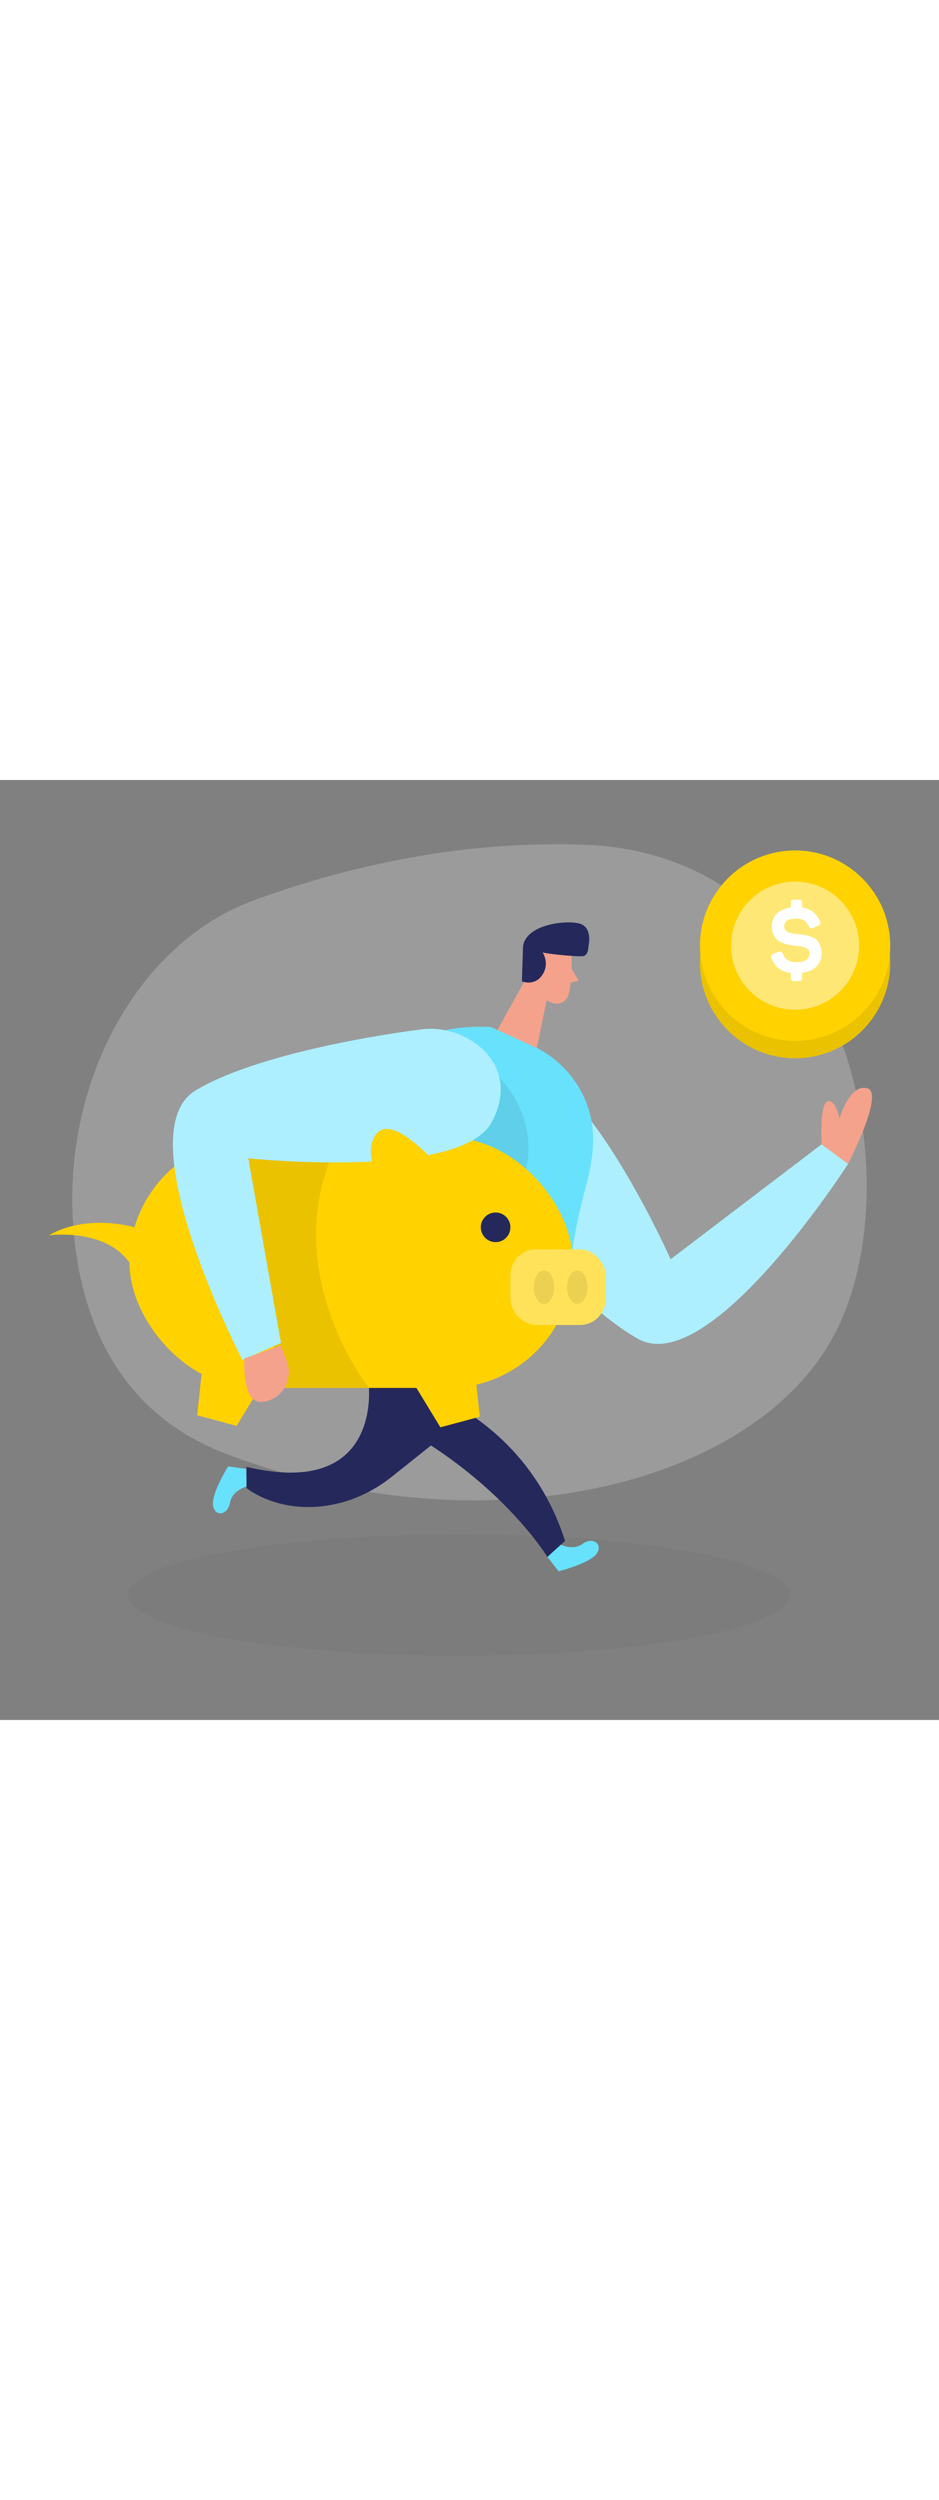 <svg id="_0068_piggy_bank" xmlns="http://www.w3.org/2000/svg" viewBox="0 0 500 500" data-imageid="savings-9" imageName="Savings" class="illustrations_image" style="width: 188px;"><rect x="0" y="0" width="500" height="500" fill="#808080" stroke="none"/><defs><style>.cls-1_savings-9{fill:#fff;}.cls-2_savings-9{fill:#f4a28c;}.cls-3_savings-9{opacity:.46;}.cls-3_savings-9,.cls-4_savings-9,.cls-5_savings-9,.cls-6_savings-9,.cls-7_savings-9{fill:none;}.cls-4_savings-9{opacity:.35;}.cls-8_savings-9{fill:#e6e6e6;}.cls-5_savings-9{opacity:.03;}.cls-6_savings-9{opacity:.08;}.cls-7_savings-9{opacity:.27;}.cls-9_savings-9{fill:#24285b;}.cls-10_savings-9{fill:#000001;}.cls-11_savings-9{fill:#ffd200;}.cls-12_savings-9{fill:#68e1fd;}</style></defs><g id="bg_savings-9"><g class="cls-7_savings-9"><path class="cls-8_savings-9" d="m135.38,63.92c-65.84,24.01-107.56,106.11-94.51,189.88,6.86,44.03,28.46,85.35,80.04,104.83,137.54,51.96,280.99,17.04,323.53-63.94,42.54-80.98,8.19-254.82-132.64-260.22-68.98-2.64-131.05,12.9-176.42,29.45Z"/></g></g><g id="sd_savings-9" class="cls-5_savings-9"><ellipse class="cls-10_savings-9" cx="244.41" cy="433.54" rx="176.15" ry="32.28"/></g><g id="person_piggybank_savings-9"><polygon class="cls-11_savings-9" points="139.67 321.08 125.97 343.56 104.98 337.93 107.9 310.98 139.67 321.08"/><path class="cls-2_savings-9" d="m304.26,92.46s.87,13.06-1.5,21.69c-.96,3.5-4.64,5.59-8.12,4.58-4.33-1.26-9.82-4.21-11.13-11.15l-3.68-11.51s-2.05-7.29,5.43-12.45c7.49-5.16,18.87.87,19,8.85Z"/><polygon class="cls-2_savings-9" points="284.63 97.37 263.84 134.89 285.34 144.88 291.67 114.35 284.63 97.37"/><path class="cls-9_savings-9" d="m278.46,90.27l-.55,16.81s6.59,2.86,10.81-3.33c4.22-6.19.24-11.98.24-11.98,5.56,1.14,17.49,2.06,19.77,1.98,1.37-.04,4.33.65,4.6-5.28,0,0,2.41-9.53-4.21-11.92-6.62-2.39-31.23.05-30.66,13.71Z"/><polygon class="cls-2_savings-9" points="304.39 100.34 308.13 106.76 303.92 107.74 304.39 100.34"/><path class="cls-12_savings-9 targetColor" d="m131.28,375.83s-7.63,1.97-8.81,8.59-7.86,7.76-9.01,1.61,8-20.91,8-20.91l9.59,1.32.24,9.39Z" style="fill: rgb(104, 225, 253);"/><path class="cls-9_savings-9" d="m196.27,321.13s8,61.53-64.98,44.23v11.29s18.05,14.99,47.58,8.43c10.96-2.43,21.14-7.59,29.92-14.59l29.37-23.43-4-19.97-25.8-12.19-12.08,6.22Z"/><circle class="cls-11_savings-9" cx="423.37" cy="97.37" r="50.65"/><g class="cls-6_savings-9"><circle class="cls-10_savings-9" cx="423.37" cy="97.37" r="50.65"/></g><path class="cls-12_savings-9 targetColor" d="m252.01,209.71s49.39,66.12,87.76,87.56c38.37,21.43,111.81-93.06,111.81-93.06l-14.09-10.43-80.4,61.16s-46.21-103.85-81.42-102.75c-35.21,1.11-38.82,38.46-23.66,57.52Z" style="fill: rgb(104, 225, 253);"/><g class="cls-3_savings-9"><path class="cls-1_savings-9" d="m252.01,209.71s49.39,66.12,87.76,87.56c38.37,21.43,111.81-93.06,111.81-93.06l-14.09-10.43-80.4,61.16s-46.21-103.85-81.42-102.75c-35.21,1.11-38.82,38.46-23.66,57.52Z"/></g><path class="cls-12_savings-9 targetColor" d="m261.41,131.38l24,10.96c15.93,7.65,32,26.65,30.31,52.68-.85,13.09-3.76,19.4-7.88,38.07-4.96,22.44-4.53,45.97-23.53,58.89-14.23,9.68-33.09,25.39-37.33,42.95l-71.86-34.39s-31.79-174.63,86.29-169.16Z" style="fill: rgb(104, 225, 253);"/><g class="cls-6_savings-9"><path class="cls-10_savings-9" d="m265.88,158.26s39.98,38.1-8.34,84.32c-48.32,46.23-31.95-63.94,8.34-84.32Z"/></g><rect class="cls-11_savings-9" x="68.93" y="190.08" width="236.21" height="133.3" rx="66.65" ry="66.65"/><g class="cls-6_savings-9"><path class="cls-10_savings-9" d="m151.41,323.38h45.04s-47.27-59.11-19.28-124.86c0,0-50.2-4-49.75-5.78s2.64,51.09,2.64,51.09l21.36,79.54Z"/></g><path class="cls-12_savings-9 targetColor" d="m223.83,132.75s-81.94,9.82-119.66,32.38c-37.72,22.56,24.88,143.32,24.88,143.32l20.56-8.97-17.39-98.23s113.06,11.76,129.66-19.31c16.6-31.07-13.97-52.83-38.05-49.2Z" style="fill: rgb(104, 225, 253);"/><g class="cls-3_savings-9"><path class="cls-1_savings-9" d="m223.83,132.75s-81.94,9.82-119.66,32.38c-37.72,22.56,24.88,143.32,24.88,143.32l20.56-8.97-17.39-98.23s113.06,11.76,129.66-19.31c16.6-31.07-13.97-52.83-38.05-49.2Z"/></g><path class="cls-12_savings-9 targetColor" d="m297.85,406.36s6.84,3.9,12.31-.02c5.46-3.92,11.05-.08,7.58,5.13-3.47,5.21-20.31,9.42-20.31,9.42l-5.95-7.63,6.38-6.9Z" style="fill: rgb(104, 225, 253);"/><path class="cls-2_savings-9" d="m437.48,193.77s-1.18-21.56,3.17-22.87c4.35-1.31,6.4,9.17,6.4,9.17,0,0,5.1-18.41,14.66-16.13s-10.15,40.25-10.15,40.25l-14.09-10.43Z"/><path class="cls-2_savings-9" d="m130.13,307.67s-1.62,23.87,9.15,23.18c1.35-.09,2.62-.35,3.82-.75,8.72-2.89,12.88-12.9,9.48-21.44l-3.11-7.82-19.34,6.83Z"/><rect class="cls-11_savings-9" x="271.79" y="249.68" width="50.64" height="40.21" rx="13.64" ry="13.64"/><g class="cls-4_savings-9"><rect class="cls-1_savings-9" x="271.79" y="249.68" width="50.64" height="40.21" rx="13.64" ry="13.64"/></g><circle class="cls-9_savings-9" cx="263.9" cy="237.94" r="7.88"/><circle class="cls-11_savings-9" cx="423.37" cy="88.13" r="50.65"/><g class="cls-3_savings-9"><circle class="cls-1_savings-9" cx="423.37" cy="88.13" r="34.08"/></g><path class="cls-9_savings-9" d="m232.91,328.04s49.21,17.89,67.97,76.7l-9.41,8.52s-23.49-38.65-77.29-68.52l18.73-16.7Z"/><path class="cls-11_savings-9" d="m204.86,219.1s-13.03-19.84-4.44-30.8c8.59-10.96,31.39,15.4,31.39,15.4l-26.95,15.4Z"/><g class="cls-6_savings-9"><ellipse class="cls-10_savings-9" cx="307.39" cy="269.78" rx="5.45" ry="8.88"/></g><g class="cls-6_savings-9"><ellipse class="cls-10_savings-9" cx="289.67" cy="269.78" rx="5.45" ry="8.88"/></g><polygon class="cls-11_savings-9" points="220.8 321.84 234.5 344.32 255.5 338.7 252.57 311.75 220.8 321.84"/><path class="cls-11_savings-9" d="m71.65,237.94s-24.94-7.59-45.67,4.26c0,0,29.64-4.12,42.95,14.53l2.72-18.78Z"/><path class="cls-1_savings-9" d="m425.55,63.68c1.19,0,1.55.41,1.55,1.6v2.53c4.74.67,7.48,3.04,9.49,7.17.62,1.24.36,1.91-1.03,2.53l-2.53,1.14c-1.19.57-1.75.31-2.42-.93-1.39-2.68-3.09-3.97-6.6-3.97-4.38,0-6.4,1.29-6.4,4.23,0,1.91,1.75,3.09,3.56,3.46.88.21,2.11.41,3.71.57,2.89.26,4.33.46,6.86,1.34,1.29.46,2.27.98,3.04,1.65,1.44,1.34,2.73,3.92,2.73,7.22,0,5.62-3.77,9.44-10.42,10.42v2.68c0,1.19-.36,1.6-1.55,1.6h-2.84c-1.19,0-1.6-.41-1.6-1.6v-2.63c-5.16-.67-8.61-3.3-10.31-7.94-.41-1.14,0-1.91,1.19-2.37l2.53-.93c1.29-.46,1.86-.16,2.42,1.13,1.13,2.89,3.45,4.33,6.96,4.33,4.74,0,7.12-1.5,7.12-4.54,0-1.6-.72-2.58-2.22-3.2-1.5-.57-2.79-.77-5.11-.98-2.84-.26-4.43-.57-6.91-1.5-1.24-.46-2.22-1.03-2.99-1.7-1.55-1.39-2.78-3.87-2.78-7.01,0-5.57,3.51-9.28,10.11-10.16v-2.53c0-1.19.41-1.6,1.6-1.6h2.84Z"/></g></svg>